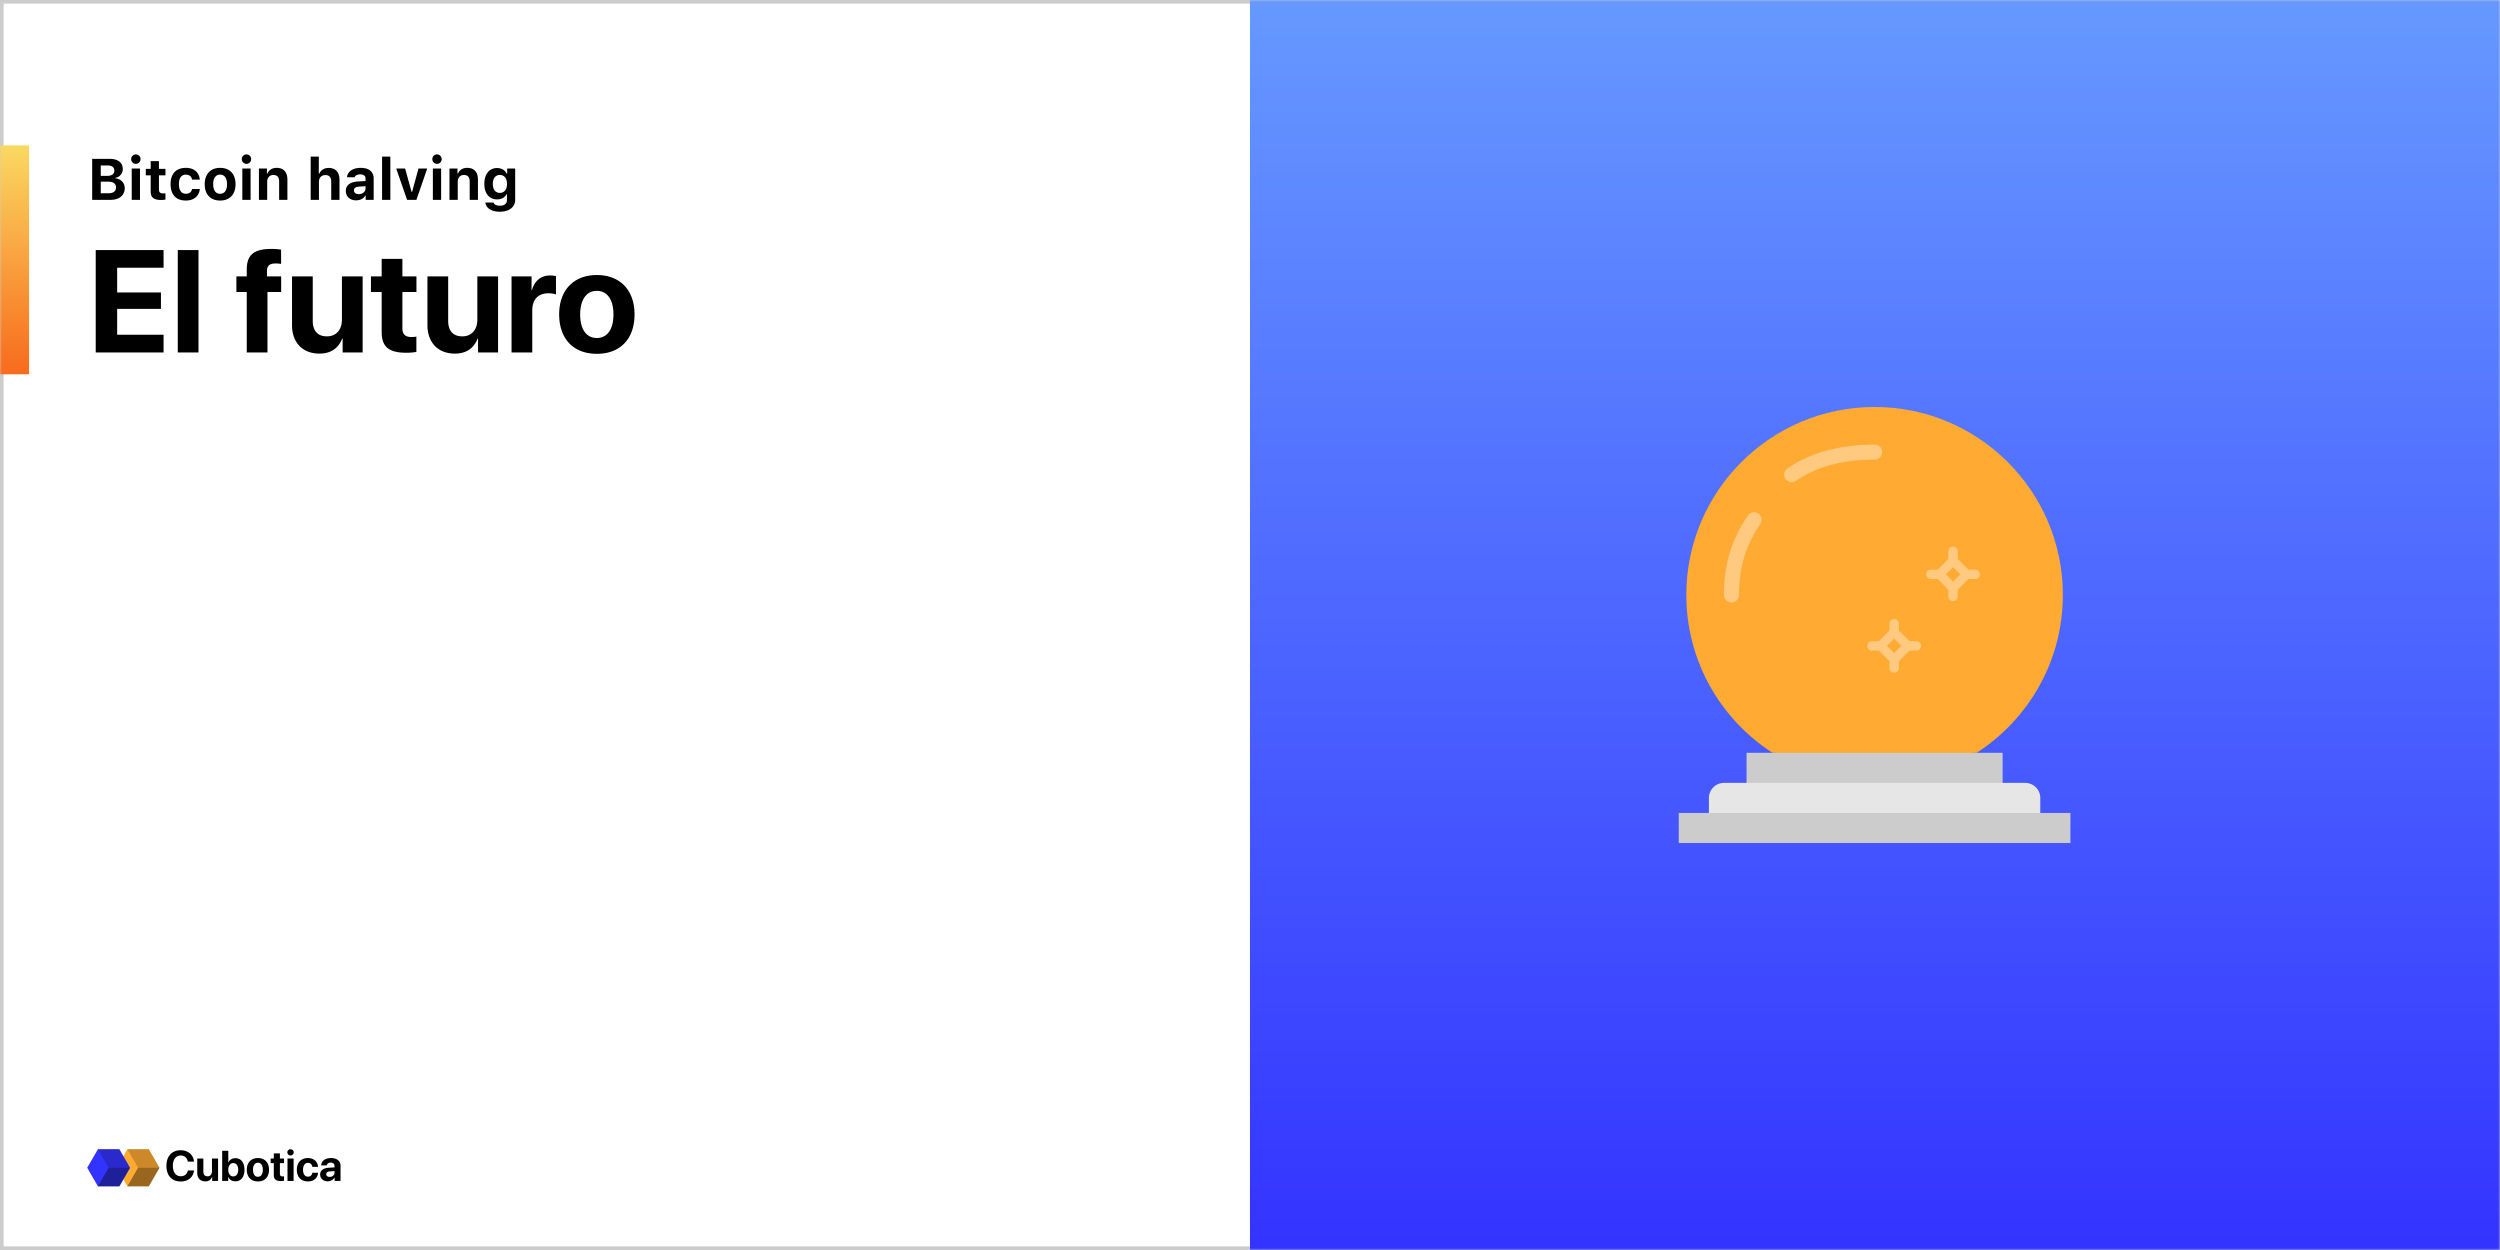 <svg width="688" height="344" xmlns="http://www.w3.org/2000/svg" xmlns:xlink="http://www.w3.org/1999/xlink"><defs><linearGradient x1="50%" y1="0%" x2="50%" y2="100%" id="b"><stop stop-color="#69F" offset="0%"/><stop stop-color="#33F" offset="100%"/></linearGradient><linearGradient x1="50%" y1="0%" x2="50%" y2="100%" id="d"><stop stop-color="#FAD961" offset="0%"/><stop stop-color="#F76B1C" offset="100%"/></linearGradient><path id="a" d="M0 0h688v344H0z"/></defs><g fill="none" fill-rule="evenodd"><mask id="c" fill="#fff"><use xlink:href="#a"/></mask><path stroke="#CCC" d="M.5.5h687v343H.5z"/><path fill="url(#b)" fill-rule="nonzero" mask="url(#c)" d="M344 0h344v344H344z"/><g mask="url(#c)"><g fill-rule="nonzero"><path fill="#FA3" d="M32.105 321.368l2.948-5.105h5.894l2.948 5.105-2.948 5.105h-5.894z"/><path fill="#000" opacity=".4" d="M38 321.368h5.895l-2.948 5.105h-5.894z"/><path fill="#000" opacity=".2" d="M38 321.368l-2.947-5.105h5.894l2.948 5.105z"/><path fill="#33F" d="M24 321.368l2.947-5.105h5.895l2.947 5.105-2.947 5.105h-5.895z"/><path fill="#000" opacity=".4" d="M29.895 321.368h5.894l-2.947 5.105h-5.895z"/><path fill="#000" opacity=".2" d="M29.895 321.368l-2.948-5.105h5.895l2.947 5.105z"/></g><path d="M49.732 325.144c-2.418 0-3.932-1.618-3.932-4.3 0-2.677 1.526-4.295 3.932-4.295 1.997 0 3.517 1.267 3.65 3.126h-1.693c-.161-1.019-.944-1.687-1.957-1.687-1.313 0-2.159 1.1-2.159 2.85 0 1.773.835 2.867 2.165 2.867 1.03 0 1.773-.605 1.957-1.589h1.692c-.195 1.854-1.617 3.028-3.655 3.028zm10.281-6.315V325H58.39v-1.111h-.035c-.305.777-.915 1.226-1.848 1.226-1.335 0-2.222-.87-2.222-2.308v-3.978h1.681v3.627c0 .823.409 1.26 1.152 1.26.748 0 1.214-.535 1.214-1.353v-3.534h1.681zm4.76 6.269c-.903 0-1.594-.438-1.933-1.157h-.035V325h-1.658v-8.307h1.681v3.207h.035c.34-.731 1.024-1.169 1.905-1.169 1.554 0 2.51 1.192 2.51 3.183 0 1.986-.95 3.184-2.504 3.184zm-.58-5.02c-.812 0-1.37.731-1.37 1.836 0 1.117.552 1.831 1.37 1.831.84 0 1.364-.702 1.364-1.83 0-1.123-.53-1.837-1.365-1.837zm6.786 5.054c-1.865 0-3.056-1.197-3.056-3.223 0-1.998 1.209-3.212 3.056-3.212 1.848 0 3.057 1.208 3.057 3.212 0 2.032-1.191 3.223-3.057 3.223zm0-1.283c.824 0 1.347-.697 1.347-1.935 0-1.226-.53-1.934-1.347-1.934s-1.352.708-1.352 1.934c0 1.238.523 1.935 1.352 1.935zm4.37-6.442h1.68v1.422h1.14v1.266h-1.14v2.954c0 .472.23.696.726.696.15 0 .305-.011.409-.029v1.238c-.173.04-.46.069-.8.069-1.451 0-2.015-.484-2.015-1.687v-3.24h-.87v-1.267h.87v-1.422zm3.77 7.593v-6.171H80.8V325h-1.68zm.835-7.006a.869.869 0 01-.875-.863c0-.478.386-.864.875-.864.49 0 .875.386.875.864a.869.869 0 01-.875.863zm7.57 3.132h-1.56c-.098-.65-.53-1.111-1.22-1.111-.83 0-1.348.702-1.348 1.894 0 1.214.518 1.905 1.353 1.905.674 0 1.111-.403 1.215-1.076h1.566c-.087 1.456-1.175 2.394-2.798 2.394-1.86 0-3.04-1.208-3.04-3.223 0-1.98 1.18-3.212 3.028-3.212 1.67 0 2.729 1.03 2.804 2.429zm3.2 2.757c.732 0 1.336-.478 1.336-1.145v-.45l-1.301.081c-.627.046-.984.328-.984.766 0 .46.38.748.95.748zm-.552 1.215c-1.174 0-2.067-.76-2.067-1.871 0-1.123.864-1.773 2.4-1.865l1.555-.092v-.409c0-.576-.403-.91-1.036-.91-.628 0-1.025.311-1.105.766h-1.537c.063-1.197 1.082-2.02 2.717-2.02 1.583 0 2.613.817 2.613 2.06V325H92.09v-.944h-.035c-.345.656-1.11 1.042-1.882 1.042z" fill="#000"/></g><g mask="url(#c)"><path fill="url(#d)" fill-rule="nonzero" d="M0 0h8v63H0z" transform="translate(0 40)"/><path d="M45.016 92.117V97H26.344V68.816h18.672v4.864H32.242v6.797h12.051v4.53h-12.05v7.11h12.773zM48.922 97V68.816h5.703V97h-5.703zm18.984 0V80.36h-2.851v-4.297h2.851v-1.856c0-4.043 1.914-5.703 6.836-5.703.977 0 1.836.078 2.617.195v3.926c-.41-.059-.898-.117-1.523-.117-1.66 0-2.344.625-2.363 2.05v1.505h3.906v4.296h-3.77V97h-5.703zm31.895-20.938V97h-5.508v-3.809h-.117c-1.055 2.637-3.106 4.121-6.27 4.121-4.531 0-7.539-2.949-7.539-7.832V76.062h5.703V88.29c0 2.793 1.387 4.277 3.907 4.277 2.539 0 4.12-1.816 4.12-4.59V76.064h5.704zm5.234-4.824h5.703v4.825h3.867v4.296h-3.867v10c0 1.602.782 2.383 2.461 2.383a9.23 9.23 0 001.387-.097v4.199c-.586.117-1.563.234-2.715.234-4.922 0-6.836-1.66-6.836-5.742V80.359h-2.95v-4.296h2.95v-4.825zm32.031 4.825V97h-5.507v-3.809h-.118c-1.054 2.637-3.105 4.121-6.27 4.121-4.53 0-7.538-2.949-7.538-7.832V76.062h5.703V88.29c0 2.793 1.387 4.277 3.906 4.277 2.54 0 4.121-1.816 4.121-4.59V76.064h5.703zM140.777 97V76.062h5.508v3.77h.117c.723-2.598 2.52-4.023 4.98-4.023.665 0 1.212.078 1.622.214v5.02c-.469-.195-1.25-.332-2.07-.332-2.813 0-4.454 1.719-4.454 4.668V97h-5.703zm23.477.371c-6.387 0-10.371-4.062-10.371-10.86 0-6.698 4.043-10.82 10.37-10.82 6.329 0 10.372 4.102 10.372 10.82 0 6.817-3.984 10.86-10.371 10.86zm0-4.355c2.851 0 4.57-2.364 4.57-6.485 0-4.082-1.719-6.484-4.57-6.484-2.852 0-4.59 2.422-4.59 6.484 0 4.121 1.719 6.485 4.59 6.485zM30.43 55h-5.063V43.727h4.93c2.187 0 3.492 1.07 3.492 2.812 0 1.195-.883 2.234-2.039 2.406v.14c1.492.11 2.578 1.235 2.578 2.688 0 1.977-1.492 3.227-3.898 3.227zm-2.703-9.469v2.867H29.5c1.273 0 1.969-.523 1.969-1.43 0-.898-.649-1.437-1.774-1.437h-1.968zm0 7.664h2.101c1.36 0 2.094-.57 2.094-1.625 0-1.03-.758-1.578-2.149-1.578h-2.046v3.203zM36.25 55v-8.617h2.273V55H36.25zm1.14-9.906c-.703 0-1.288-.578-1.288-1.305s.586-1.297 1.289-1.297c.71 0 1.289.57 1.289 1.297s-.578 1.305-1.29 1.305zm4.079-.758h2.273v2.133h1.79v1.789h-1.79v3.875c0 .75.344 1.094 1.117 1.094.297 0 .453-.008.672-.032v1.735a6.348 6.348 0 01-1.14.101c-2.094 0-2.922-.68-2.922-2.36v-4.413h-1.344v-1.79h1.344v-2.132zm13.515 5.086H52.86c-.156-.82-.742-1.36-1.71-1.36-1.227 0-1.915.915-1.915 2.61 0 1.719.696 2.648 1.914 2.648.93 0 1.54-.453 1.711-1.304h2.125c-.187 1.93-1.593 3.172-3.836 3.172-2.687 0-4.21-1.626-4.21-4.516 0-2.86 1.515-4.477 4.21-4.477 2.282 0 3.649 1.266 3.836 3.227zm5.594 5.766c-2.648 0-4.242-1.68-4.242-4.5 0-2.79 1.617-4.493 4.242-4.493s4.242 1.696 4.242 4.492c0 2.82-1.593 4.5-4.242 4.5zm0-1.86c1.211 0 1.906-.969 1.906-2.64 0-1.657-.703-2.633-1.906-2.633-1.21 0-1.906.976-1.906 2.633 0 1.68.687 2.64 1.906 2.64zM66.688 55v-8.617h2.273V55h-2.273zm1.14-9.906c-.703 0-1.289-.578-1.289-1.305s.586-1.297 1.29-1.297c.71 0 1.288.57 1.288 1.297s-.578 1.305-1.289 1.305zM71.258 55v-8.617h2.203v1.383h.14c.399-.97 1.274-1.57 2.547-1.57 1.915 0 2.946 1.171 2.946 3.234V55H76.82v-5.031c0-1.188-.507-1.813-1.586-1.813-1.054 0-1.703.742-1.703 1.875V55h-2.273zM85.5 55V43.094h2.234v4.703h.141c.398-.984 1.336-1.578 2.602-1.578 1.851 0 2.953 1.164 2.953 3.234V55h-2.274v-5.008c0-1.195-.554-1.812-1.586-1.812-1.14 0-1.797.758-1.797 1.875V55H85.5zm13.242-1.578c1.055 0 1.852-.672 1.852-1.547v-.633l-1.742.11c-.977.07-1.454.421-1.454 1.039 0 .64.555 1.03 1.344 1.03zm-.75 1.71c-1.656 0-2.82-1.015-2.82-2.593 0-1.562 1.195-2.469 3.336-2.594l2.086-.125v-.703c0-.719-.516-1.125-1.453-1.125-.82 0-1.368.281-1.555.797h-2.094c.149-1.594 1.61-2.594 3.774-2.594 2.28 0 3.57 1.078 3.57 2.922V55h-2.203v-1.125h-.14c-.446.79-1.384 1.258-2.5 1.258zm7.156-.132V43.094h2.274V55h-2.274zm12.422-8.617L114.594 55h-2.563l-2.992-8.617h2.445l1.782 6.422h.14l1.766-6.422h2.398zM119.125 55v-8.617h2.273V55h-2.273zm1.14-9.906c-.703 0-1.288-.578-1.288-1.305s.585-1.297 1.289-1.297c.71 0 1.289.57 1.289 1.297s-.578 1.305-1.29 1.305zm3.43 9.906v-8.617h2.203v1.383h.141c.398-.97 1.273-1.57 2.547-1.57 1.914 0 2.945 1.171 2.945 3.234V55h-2.273v-5.031c0-1.188-.508-1.813-1.586-1.813-1.055 0-1.703.742-1.703 1.875V55h-2.274zm13.868-1.922c1.234 0 1.968-.945 1.968-2.46 0-1.516-.742-2.47-1.969-2.47-1.226 0-1.937.954-1.937 2.461 0 1.524.703 2.47 1.938 2.47zm-.032 5.188c-2.289 0-3.804-1.008-3.945-2.524h2.25c.117.531.758.867 1.742.867 1.219 0 1.93-.562 1.93-1.53v-1.595h-.14c-.477.907-1.384 1.391-2.595 1.391-2.148 0-3.484-1.664-3.484-4.258 0-2.672 1.344-4.375 3.531-4.375 1.164 0 2.157.578 2.618 1.524h.14v-1.383h2.203v8.586c0 2.023-1.648 3.297-4.25 3.297z" fill="#000"/></g><g mask="url(#c)"><path d="M515.886 112c-28.616 0-51.813 23.158-51.813 51.725 0 18.222 9.45 34.234 23.715 43.448h1.155v2.069h53.887v-2.07h1.154c14.266-9.213 23.717-25.225 23.717-43.447 0-28.567-23.199-51.725-51.815-51.725z" fill="#FA3"/><path fill="#CCC" d="M480.653 207.173h70.467v10.344h-70.467z"/><path d="M493.09 132.69a2.07 2.07 0 01-1.187-3.768c6.298-4.38 14.376-6.523 23.986-6.577a2.069 2.069 0 11-.003 4.138h-.09c-8.713 0-15.955 1.964-21.524 5.834a2.07 2.07 0 01-1.182.373zm-16.582 33.103a2.07 2.07 0 01-2.073-2.068c-.002-8.38 2.025-15.119 6.572-21.85a2.078 2.078 0 012.877-.558c.95.64 1.2 1.926.56 2.874-4.059 6.004-5.865 12.029-5.863 19.534a2.071 2.071 0 01-2.073 2.068z" fill="#FFCA80"/><g fill="#FFCA80"><path d="M537.483 163.563l-5.518-5.508 5.518-5.508 5.517 5.508-5.517 5.507zm-1.983-5.508l1.983 1.98 1.982-1.98-1.982-1.98-1.983 1.98z" fill-rule="nonzero"/><path d="M537.483 155.36c-.713 0-1.292-.551-1.292-1.231v-2.461c0-.68.579-1.23 1.292-1.23.713 0 1.29.55 1.29 1.23v2.46c0 .68-.577 1.231-1.29 1.231zm6.163 3.984h-2.466c-.68 0-1.232-.576-1.232-1.29 0-.712.552-1.288 1.232-1.288h2.466c.68 0 1.232.576 1.232 1.288 0 .714-.552 1.29-1.232 1.29zm-6.163 6.094c-.713 0-1.292-.55-1.292-1.231v-2.46c0-.681.579-1.231 1.292-1.231.713 0 1.29.55 1.29 1.23v2.461c0 .68-.577 1.23-1.29 1.23zm-3.698-6.094h-2.465c-.68 0-1.233-.576-1.233-1.29 0-.712.552-1.288 1.233-1.288h2.465c.68 0 1.232.576 1.232 1.288 0 .714-.552 1.29-1.232 1.29z"/><path d="M521.283 183.25l-5.518-5.508 5.518-5.508 5.517 5.508-5.517 5.508zm-1.983-5.508l1.983 1.98 1.983-1.98-1.983-1.979-1.983 1.98z" fill-rule="nonzero"/><path d="M521.282 175.281c-.712 0-1.29-.55-1.29-1.23v-2.461c0-.68.578-1.23 1.29-1.23.714 0 1.292.55 1.292 1.23v2.461c0 .68-.578 1.23-1.292 1.23zm6.164 3.75h-2.466c-.68 0-1.232-.576-1.232-1.289s.552-1.289 1.232-1.289h2.466c.68 0 1.232.576 1.232 1.29 0 .712-.552 1.288-1.232 1.288zm-6.164 6.094c-.712 0-1.29-.55-1.29-1.23v-2.461c0-.68.578-1.23 1.29-1.23.714 0 1.292.55 1.292 1.23v2.46c0 .681-.578 1.231-1.292 1.231zm-3.697-6.094h-2.465c-.68 0-1.233-.576-1.233-1.289s.552-1.289 1.233-1.289h2.465c.68 0 1.232.576 1.232 1.29 0 .712-.552 1.288-1.232 1.288z"/></g><path d="M561.483 225.793H470.29v-6.184a4.164 4.164 0 014.168-4.16h82.876a4.144 4.144 0 014.149 4.141v6.203z" fill="#E6E6E6"/><path fill="#CCC" d="M462 223.725h107.773V232H462z"/></g></g></svg>